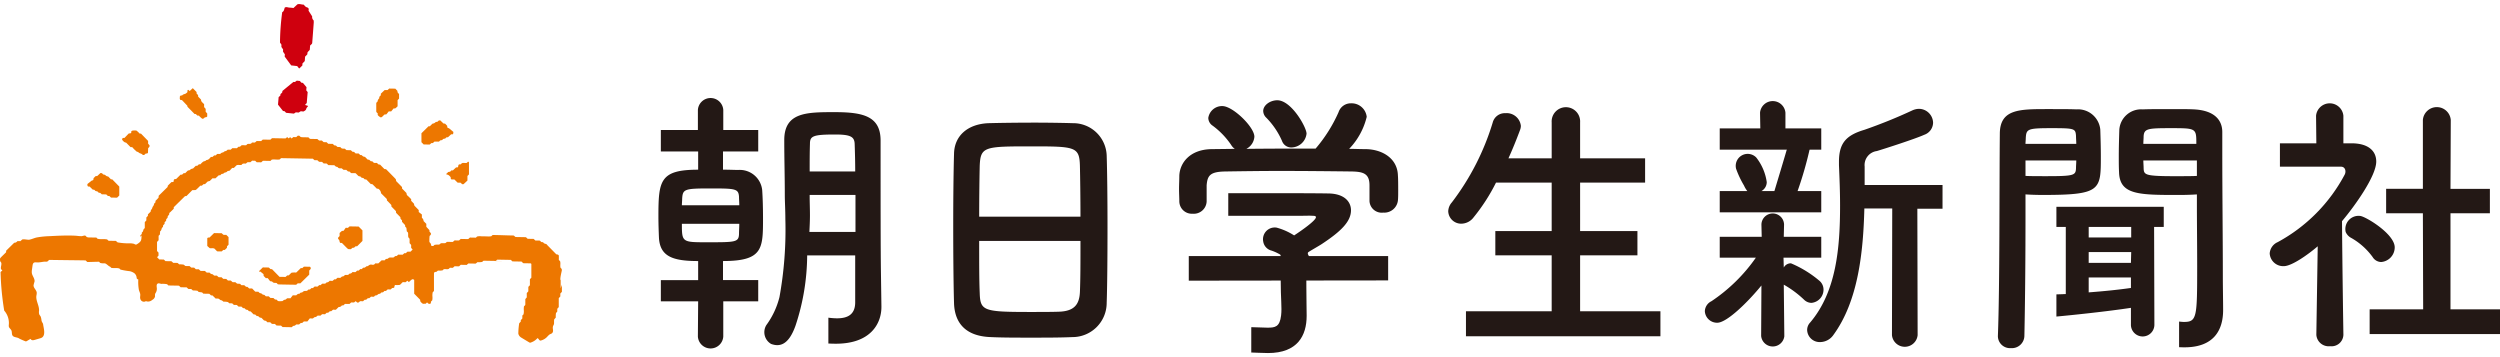 <svg id="レイヤー_1" data-name="レイヤー 1" xmlns="http://www.w3.org/2000/svg" width="294" height="42" viewBox="0 0 294 42"><defs><style>.cls-1{fill:#231815;}.cls-2{fill:#cf000e;}.cls-3{fill:#ed7700;}</style></defs><path class="cls-1" d="M91.667,34.929a9.404,9.404,0,0,1-1.54,3.294,1.594,1.594,0,0,0,.556,2.224c.941.342,2.027.218,2.866-2.139a26.617,26.617,0,0,0,1.375-8.274h5.647v5.518c0,1.46-.909,1.883-2.142,1.883a8.014,8.014,0,0,1-1.012-.077v3.038c.27.016.561.025.882.025,4.122,0,5.356-2.402,5.356-4.318V36.04l-.065-4.577c0-.423-.032-1.461-.032-11.491V16.467c-.033-2.792-2.046-3.279-5.388-3.279-3.279,0-5.94,0-5.94,3.279,0,2.304.064,4.186.064,6.491,0,.714.065,1.721.065,2.857A44.334,44.334,0,0,1,91.667,34.929ZM95.25,16.921c0-.91.324-1.104,2.954-1.104,1.818,0,2.272.26,2.305,1.104.033.973.064,2.077.064,3.245h-5.355C95.217,19.03,95.217,17.927,95.25,16.921Zm5.355,10.354h-5.42c.033-.682.065-1.331.065-1.948,0-.811-.033-1.558-.033-2.207v-.195h5.388Z"/><path class="cls-1" d="M85.058,15.285V12.929a1.496,1.496,0,0,0-2.986,0v2.357H77.715v2.526h4.388v2.144c-4.511,0-4.673,1.298-4.673,5.518,0,.876.033,1.752.064,2.499.13,2.207,1.655,2.726,4.609,2.726v2.241H77.715v2.493h4.388l-.032,4.144a1.496,1.496,0,0,0,2.986,0V35.433h4.11V32.939H85.025V30.698c4.706,0,4.706-1.46,4.706-5.064,0-1.136-.032-2.337-.097-3.279A2.652,2.652,0,0,0,86.81,19.987c-.357,0-1.006-.033-1.785-.033V17.811h4.143V15.285Zm1.85,12.232c-.033.974-.422.974-3.733.974-2.954,0-2.986,0-2.986-2.175H86.94C86.94,26.77,86.908,27.161,86.908,27.517Zm0-4.382c0,.292.033.649.033,1.006H80.189c0-.26.033-.52.033-.747.064-1.169.26-1.234,3.375-1.234C86.486,22.161,86.843,22.194,86.908,23.135Z"/><path class="cls-1" d="M126.122,39.642c-1.428.065-3.181.065-4.902.065-1.687,0-3.375,0-4.706-.065-2.824-.097-4.22-1.525-4.318-3.928-.064-2.11-.097-5.647-.097-9.186,0-3.148.033-6.33.097-8.504.065-2.077,1.623-3.441,4.058-3.538,1.233-.033,3.343-.065,5.42-.065,1.721,0,3.408.033,4.512.065a3.939,3.939,0,0,1,3.96,3.798c.064,1.98.097,5.226.097,8.472,0,3.57-.033,7.141-.097,8.862A4.024,4.024,0,0,1,126.122,39.642Zm.941-14.164c0-2.045-.033-4.694-.065-5.993-.065-2.239-.551-2.272-5.745-2.272-5.485,0-5.94.033-6.037,2.272-.033,1.331-.064,3.949-.064,5.993ZM115.151,28.334c0,2.727,0,4.556.064,6.115.065,2.109.422,2.239,5.941,2.239,1.266,0,2.563,0,3.408-.033,1.818-.065,2.369-.909,2.434-2.305.065-1.623.065-3.42.065-6.017Z"/><path class="cls-1" d="M150.761,16.564a1.151,1.151,0,0,0,1.104.779,1.824,1.824,0,0,0,1.785-1.623c0-.747-1.785-3.928-3.441-3.928-.845,0-1.656.584-1.656,1.265a1.131,1.131,0,0,0,.292.714A9.063,9.063,0,0,1,150.761,16.564Z"/><path class="cls-1" d="M153.928,30.116c-.076-.134-.2-.329-.075-.453.087-.086,1.212-.716,1.587-.963,2.183-1.443,3.436-2.611,3.436-3.969,0-1.007-.778-1.948-2.629-1.98-1.494-.033-6.232-.034-6.232-.034h-5.571V25.38h8.232c.747,0,1.363-.033,1.721,0,.227,0,.357.033.357.163,0,.389-1.72,1.59-2.564,2.142a7.336,7.336,0,0,0-2.057-.915,1.381,1.381,0,0,0-1.579,1.629,1.307,1.307,0,0,0,.974,1.071,5.398,5.398,0,0,1,1.298.646H139.8v2.891l23.446-.03V30.116Zm2.217,2.78h0Z"/><path class="cls-1" d="M164.394,20.622c-.064-2.013-1.85-3.051-3.765-3.084-.747,0-1.222-.033-1.967-.033a8.189,8.189,0,0,0,2.064-3.765,1.787,1.787,0,0,0-1.85-1.59,1.515,1.515,0,0,0-1.46,1.039,17.346,17.346,0,0,1-2.699,4.284c-2.857,0-5.286,0-8.142.033a1.753,1.753,0,0,0,.941-1.428c0-1.136-2.533-3.603-3.765-3.603a1.634,1.634,0,0,0-1.656,1.396,1.121,1.121,0,0,0,.422.844,9.19,9.19,0,0,1,2.272,2.337,1.45,1.45,0,0,0,.422.454l-2.726.033c-2.532.033-3.733,1.59-3.797,3.116,0,.487-.033,1.039-.033,1.59,0,.52.033,1.006.033,1.428a1.47,1.47,0,0,0,1.558,1.461,1.518,1.518,0,0,0,1.655-1.428V21.789c.097-1.136.389-1.59,2.174-1.623,2.013-.032,4.285-.064,6.59-.064,2.824,0,5.745.033,8.342.064,1.331.033,2.045.26,2.045,1.623v1.85a1.441,1.441,0,0,0,1.623,1.364,1.612,1.612,0,0,0,1.72-1.428c.033-.325.033-.747.033-1.201C164.427,21.758,164.427,21.076,164.394,20.622Z"/><path class="cls-1" d="M185.821,36.608V30.029h6.741V27.175h-6.741V21.472h7.643V18.618h-7.643V14.39a1.675,1.675,0,1,0-3.343,0v4.228h-5.085c.487-1.072.941-2.192,1.363-3.328a1.43,1.43,0,0,0,.098-.487,1.68,1.68,0,0,0-1.818-1.493,1.472,1.472,0,0,0-1.494,1.103,29.563,29.563,0,0,1-4.808,9.393,1.659,1.659,0,0,0-.422,1.038,1.519,1.519,0,0,0,1.559,1.461,1.837,1.837,0,0,0,1.427-.747,21.949,21.949,0,0,0,2.634-4.087h6.545V27.175h-6.626v2.854h6.626v6.579h-10.08v2.938h22.869V36.608Z"/><path class="cls-1" d="M211.395,22.471a43.994,43.994,0,0,0,1.485-5.203c0-.811-.138-1.543-.918-1.543a1.856,1.856,0,0,0-1.629,1.147c-.291,1.071-1.665,5.599-1.665,5.599h-1.525a1.219,1.219,0,0,0,.627-1.052,6.041,6.041,0,0,0-1.24-2.902,1.406,1.406,0,0,0-2.367,1.325,11.002,11.002,0,0,0,.935,1.981,2.934,2.934,0,0,0,.389.649H202.24v2.5H214.18v-2.5Z"/><path class="cls-1" d="M209.967,15.103v-1.85a1.499,1.499,0,0,0-2.986,0l.032,1.85H202.24v2.5H214.18v-2.5Z"/><path class="cls-1" d="M228.442,21.758h-9.16V19.583a1.663,1.663,0,0,1,1.428-1.818c.876-.26,4.511-1.428,5.583-1.915a1.533,1.533,0,0,0,1.038-1.428,1.678,1.678,0,0,0-1.655-1.623,1.97,1.97,0,0,0-.812.196,59.982,59.982,0,0,1-5.616,2.272c-2.174.649-2.986,1.59-2.986,3.765v.39c.065,1.525.13,3.116.13,4.739,0,4.967-.431,10.127-3.514,13.763a1.278,1.278,0,0,0-.358.876,1.473,1.473,0,0,0,1.535,1.428,1.918,1.918,0,0,0,1.558-.845c2.889-3.96,3.506-9.64,3.635-14.866h3.279l-.033,14.898a1.517,1.517,0,0,0,3.019,0l-.033-14.867h2.96Z"/><path class="cls-1" d="M213.927,32.988a12.922,12.922,0,0,0-3.31-2.022.933.933,0,0,0-.845.497l-.032-1.16h4.44V27.845h-4.408l.033-1.414v-.033a1.331,1.331,0,0,0-2.661,0v.033l.033,1.414H202.24v2.458h4.25a19.747,19.747,0,0,1-5.222,5.119,1.363,1.363,0,0,0-.778,1.169,1.437,1.437,0,0,0,1.46,1.363c1.136,0,3.636-2.467,5.194-4.382l-.033,5.941a1.372,1.372,0,0,0,2.726.033l-.065-6.07a12.026,12.026,0,0,1,2.402,1.785,1.264,1.264,0,0,0,.844.357,1.559,1.559,0,0,0,1.428-1.559A1.364,1.364,0,0,0,213.927,32.988Z"/><path class="cls-1" d="M261.406,32.404c0-4.155-.065-9.77-.065-14.573V15.526c0-1.364-.876-2.532-3.311-2.662-.551-.033-1.525-.033-2.532-.033-1.396,0-2.889,0-3.506.033a2.574,2.574,0,0,0-2.759,2.37c-.032,1.038-.064,2.11-.064,3.181,0,.649,0,1.266.033,1.883.097,2.63,2.369,2.63,7.043,2.63.844,0,1.623-.033,2.11-.065v1.298c0,2.045.033,4.707.033,7.206,0,5.94-.033,6.492-1.558,6.492-.172,0-.372-.023-.569-.043v3.012c.198.01.405.017.633.017,3.473,0,4.545-2.045,4.545-4.382C261.439,35.325,261.406,33.962,261.406,32.404Zm-9.316-16.392c.065-.876.487-.941,3.116-.941,3.083,0,3.083,0,3.083,1.85h-6.232C252.058,16.596,252.09,16.304,252.09,16.012Zm6.265,4.674c-.454.033-1.558.033-2.63.033-3.506,0-3.603-.162-3.635-.941,0-.292-.033-.584-.033-.909h6.297Z"/><path class="cls-1" d="M241.833,24.321v2.37h1.104v7.888c-.361.02-.733.03-1.104.04v2.608c1.575-.141,5.96-.594,8.764-1.025V38.15a1.38,1.38,0,1,0,2.759,0l-.033-11.459h1.134v-2.37Zm8.764,9.543c-1.591.227-3.246.389-4.967.52V32.631h4.967Zm0-2.954h-4.967V29.645H250.63Zm.032-2.986h-4.998V26.691H250.63Z"/><path class="cls-1" d="M246.994,15.233a2.637,2.637,0,0,0-2.824-2.37c-.616-.033-2.012-.033-3.343-.033-3.376,0-5.648,0-5.648,2.922-.064,6.524,0,17.755-.227,23.76v.064A1.428,1.428,0,0,0,236.478,40.94a1.476,1.476,0,0,0,1.59-1.427c.097-4.642.13-9.965.13-13.698V22.861c.487.033,1.234.065,2.013.065,6.848,0,6.848-.552,6.848-4.512C247.06,17.343,247.027,16.271,246.994,15.233Zm-2.856,4.544c-.033.845-.228.941-3.473.941-1.007,0-1.981,0-2.467-.033V18.868H244.17C244.17,19.193,244.138,19.485,244.138,19.777Zm-5.941-2.856c0-.227.033-.454.033-.682.065-1.071.195-1.168,3.051-1.168,2.726,0,2.792.064,2.857.909,0,.291.032.616.032.941Z"/><path class="cls-1" d="M279.446,18.999c0-1.234-.91-2.111-2.792-2.144h-1.072V13.61a1.614,1.614,0,0,0-3.213,0l.033,3.244H268.119v2.748h7.172c.533,0,.629.563.453.917a19.327,19.327,0,0,1-7.886,7.956,1.56,1.56,0,0,0-.941,1.331A1.593,1.593,0,0,0,268.572,31.3c.941,0,2.856-1.363,3.992-2.337L272.402,39.35v.033a1.455,1.455,0,0,0,1.623,1.331,1.393,1.393,0,0,0,1.558-1.331V39.35s-.129-8.31-.162-13.341C276.978,24.159,279.446,20.686,279.446,18.999Z"/><path class="cls-1" d="M277.543,25.393a1.552,1.552,0,0,0-1.691,1.888,1.438,1.438,0,0,0,.672.709,7.986,7.986,0,0,1,2.499,2.239,1.201,1.201,0,0,0,1.006.584,1.734,1.734,0,0,0,1.59-1.72C281.62,27.503,278.158,25.432,277.543,25.393Z"/><path class="cls-1" d="M288.177,36.381V25.082H292.81V22.207h-4.633l.033-8.11a1.646,1.646,0,0,0-3.279,0v8.11h-4.322v2.874h4.322l.033,11.299H278.67v2.905H294V36.381Z"/><path class="cls-1" d="M153.629,33.847c0-1.447-.008-3.078-.018-4.784h-3.017c.008,1.225.016,2.505.016,3.745,0,2.439.161,3.322.049,4.279-.161,1.373-.708,1.446-1.606,1.446-.329,0-1.903-.058-1.903-.058v2.979s1.504.064,1.968.064c3.473,0,4.545-2.045,4.545-4.382C153.662,36.002,153.629,35.406,153.629,33.847Z"/><path class="cls-2" d="M34.949,7.771c-.231-.026-.468-.053-.705-.081l-.765-1.036.02-.264-.214-.315.005-.272c-.089-.14-.238-.246-.192-.458a.189.189,0,0,0-.019-.122c-.044-.074-.1-.141-.151-.21a28.369,28.369,0,0,1,.26-3.581c.207-.094.228-.324.294-.531.182-.135.377-.007.566-.006A4.156,4.156,0,0,1,34.51.944l.463-.433c.272-.091.531.051.726.028.148.141.226.261.326.298.113.041.22.06.281.206l-.017.22.424.67a.501.501,0,0,0,.17.461,1.98,1.98,0,0,1,.014.258Q36.81,3.856,36.715,5.06a.358.358,0,0,1-.049.109l-.197.184-.038.508-.26.281-.035.258-.257.261-.04.524-.266.269-.019.254-.374.35Z"/><path class="cls-2" d="M36.017,10.622l.165.212-.11,1.289-.185.178c.057.12.163.085.245.115.07.026.097.095.062.125a.546.546,0,0,0-.19.289c-.038.14-.193.217-.323.284l-.311-.032-.241.152-.345-.02-.22.148-.92-.095-.174-.184-.188-.031-.589-.748.076-.887.201-.178.015-.176.2-.18.03-.186c.426-.352.851-.706,1.282-1.051.036-.029.117-.001.186,0l.216-.162.364.038.186.207.174.018.423.507Z"/><path class="cls-3" d="M61.952,40.094l-.41-.246-.172-.104c-.036-.022-.073-.044-.108-.068a.713.713,0,0,1-.306-.438,7.949,7.949,0,0,1,.103-1.224l.184-.194V37.65l.184-.196v-.347l.135-.133a1.491,1.491,0,0,0,.037-.517,2.024,2.024,0,0,1,.021-.435l.129-.126a.246.246,0,0,0,.028-.077c.002-.209.001-.417.001-.645l.17-.201v-.509l.184-.204v-.522l.184-.194v-.707l.171-.183v-1.613c-.028-.028-.049-.068-.07-.069-.296-.009-.593-.013-.882-.018l-.207-.195-1.065-.019-.188-.179-1.611-.029-.131.129a.294.294,0,0,1-.072.041c-.028.007,1.008.001.978,0q-1.163-.021-2.326-.041a.375.375,0,0,0-.082.017l-.127.124a1.983,1.983,0,0,1-.546.025L55.941,31c-.257-.003-.552-.01-.861-.015l-.2.169-.697-.013-.199.181-.529-.009-.197.181-.349-.006-.131.129c-.191.102-.405-.013-.6.052l-.127.124a2.067,2.067,0,0,1-.545.024l-.193.154a.524.524,0,0,0-.157.02c-.047.02-.115.068-.116.107-.009.387-.005.775-.005,1.163v.962l-.144.142a1.675,1.675,0,0,0-.035.519,1.664,1.664,0,0,1-.024.433l-.131.129c-.043.095.008.236-.134.29l-.161-.013-.187-.161-.157.154-.318.009a.895.895,0,0,1-.319-.301l-.017-.173-.699-.711c0-.504-.001-1.01,0-1.517,0-.145.004-.147-.228-.187a2.052,2.052,0,0,0-.392.344l-.187-.17-.198.177L47.36,33.18l-.325.319a2.273,2.273,0,0,1-.524.017c-.071.003-.107.052-.128.19-.022.146-.022.148-.256.162l-.195.172-.344-.006-.2.181-.17-.003c-.093.07-.144.191-.291.174-.133-.016-.168.17-.283.166-.139-.005-.204.085-.298.149-.088.06-.231.009-.303.125a.463.463,0,0,1-.07.07l-.344-.006-.203.181-.168-.003-.2.181-.164-.003-.206.181-.342-.006c-.254.23-.268.23-.518-.006l-.193.157-.336-.006-.201.181-.528-.009-.194.177-.179.005a.396.396,0,0,1-.368.183l-.328.322-.337-.006-.207.175-.173.009-.192.174-.171-.003-.198.181-.342-.006-.198.171-.28-.005c-.027.006-.062.004-.08.02a.415.415,0,0,1-.293.16c-.071,0-.14.088-.236.156l-.362-.006-.288.363-.408-.007-.192.175-.173.008-.206.175-.314-.006c-.098.068-.168.155-.238.155-.14,0-.21.082-.3.172l-1.079-.019-.187-.168-.521-.009-.198-.188-.349-.006-.2-.188-.349-.006a.432.432,0,0,0-.372-.202l-.317-.323a.412.412,0,0,1-.371-.2l-.17-.003-.2-.188-.174-.003-.322-.327c-.087-.068-.234-.004-.302-.129s-.215-.063-.305-.133c-.068-.052-.107-.155-.209-.144-.148.017-.195-.115-.302-.184l-.337-.006-.2-.188-.345-.006-.204-.188-.343-.006-.135-.137a1.666,1.666,0,0,0-.522-.046c-.095-.061-.185-.163-.285-.174-.138-.016-.193-.127-.301-.178a.942.942,0,0,0-.343-.015l-.388-.376-.164-.003-.206-.188-.7-.013-.146-.149-.403-.052-.134-.137a2.714,2.714,0,0,0-.542-.035l-.2-.175-.337-.006-.201-.188-.707-.013-.198-.188-1.244-.022-.146-.148a2.761,2.761,0,0,0-.678-.039c-.145-.016-.304-.117-.445-.025s-.112.303-.094.473a.922.922,0,0,1-.1.561.806.806,0,0,0-.103.191,2.661,2.661,0,0,0-.007.301.636.636,0,0,1-.322.384.76.76,0,0,1-.574.192.548.548,0,0,0-.171-.036.628.628,0,0,0-.143.049.44.44,0,0,1-.511-.307c-.071-.202.012-.384-.017-.582-.024-.167-.121-.338-.159-.508a5.296,5.296,0,0,1-.066-1.217.232.232,0,0,1-.193-.151.756.756,0,0,0-.28-.584,1.497,1.497,0,0,0-.525-.231,8.372,8.372,0,0,1-1.101-.191l-.129-.131a1.572,1.572,0,0,0-.519-.045,2.608,2.608,0,0,1-.428-.024l-.137-.14c-.202-.056-.443-.38-.648-.397a1.661,1.661,0,0,1-.52-.043l-.137-.139c-.287-.005-1.084.032-1.38.027l-.205-.188c-1.064-.019-3.205-.038-4.281-.058l-.194.175c-.064.058-.275.02-.379.031-.217.024-.434.07-.652.087-.385.031-.659-.151-.733.383l-.063.455a1.432,1.432,0,0,0-.016.419c.056.351.369.654.315,1.006a3.83,3.83,0,0,0-.114.43c-.011.319.345.548.375.866a1.55,1.55,0,0,1-.042.354c-.082.594.339,1.159.314,1.758a1.055,1.055,0,0,0,.013.412c.041.11.132.194.183.3a1.997,1.997,0,0,1,.094.455c.05.225.172.292.192.468.043.379.322,1.215-.13,1.525a.897.897,0,0,1-.26.106l-.614.178c-.235.068-.37.057-.48-.123l-.414.245a.262.262,0,0,1-.156.051,8.012,8.012,0,0,1-.762-.332c-.207-.162-.576-.123-.751-.311-.162-.173-.072-.447-.172-.655-.075-.156-.252-.265-.295-.431a.98.98,0,0,1,.002-.287,2.228,2.228,0,0,0-.547-1.602,32.625,32.625,0,0,1-.429-4.539c.069-.06.141-.123.212-.186l-.153-.144c-.085-.239.095-.507.017-.777C.004,30.718.004,30.718,0,30.42a.834.834,0,0,1,.092-.138c.208-.209.419-.414.623-.614L.724,29.48l.95-.933a.43.43,0,0,0,.373-.191l.346.006.205-.181c.118-.104.664.039.834.009.304-.054.601-.206.909-.268a10.419,10.419,0,0,1,1.499-.15c.989-.051,1.98-.102,2.97-.056.255.012.519.062.773.058.126-.002.312-.091.425-.067.1.021.136.139.22.176a.9.9,0,0,0,.357.042c.249.007.497.009.746.013l.137.139a2.154,2.154,0,0,0,.608.045,2.528,2.528,0,0,1,.525.035l.128.13a.278.278,0,0,0,.079.027c.268.007.537.011.821.016l.202.175a7.321,7.321,0,0,0,1.573.108l.18.027a.763.763,0,0,1,.217.055.402.402,0,0,0,.189.072.309.309,0,0,0,.132-.058c.5-.304.52-.465.52-1.032.062-.066-.201.249-.145.19l.013-.181c.075-.084.191-.142.169-.286-.004-.025.005-.069.022-.077.177-.089.112-.321.252-.43.023-.018.043-.041.073-.071v-.699l.184-.204v-.342l.184-.195v-.174l.318-.312c.021-.08.016-.194.068-.234.128-.099.119-.254.191-.368a.573.573,0,0,0,.146-.299c.003-.069.103-.132.166-.207v-.161l.36-.373.021-.236L19.72,21.98c.003-.031-.013-.108.018-.142.138-.152.289-.291.426-.425.242-.008.258-.009.265-.156.007-.153.076-.203.216-.196a.275.275,0,0,0,.08-.02l.506-.497.178-.005.194-.177.174.003.318-.312c.081-.02.193-.013.236-.064a.573.573,0,0,1,.366-.169l.328-.322.17.003.2-.181.172.003a2.231,2.231,0,0,1,.322-.307c.113-.073.284-.045.365-.189a.568.568,0,0,0,.432-.245c.04-.044.084-.083.128-.127l.173.003.2-.181.164.003.206-.181.343.006a.465.465,0,0,1,.298-.175c.1-.008.186-.147.286-.154.139-.011.204-.095.296-.177l.345.006.201-.181.528.009.193-.177.173-.005.204-.177.52.009.137-.134c.173-.085.428.065.551-.191l.344.006.213-.18.518.009.199-.181.887.016L31.99,16.25l1.594.029.193-.161.137.139c.103.02.124-.084.204-.129l.183.158.186-.166.35.006.192-.176.18.015.127.129a.742.742,0,0,0,.161.042c.266.009.531.011.774.016l.148.151a.245.245,0,0,0,.077.031c.268.007.537.011.824.016l.205.173.328.006.209.188.342.006.198.188.529.009.193.182c.093.004.181-.009.246.078a.666.666,0,0,0,.134.107l.269.005c.027.008.068.008.078.026.112.2.302.154.493.164l.203.173.509.009.203.184.172.011.194.184.349.006.193.18.182.018a.433.433,0,0,0,.368.196l.317.323.183.021.195.178.165.003.2.188.346.006.194.179.182.02.506.515.196.021c.344.35.702.713,1.057,1.078a1.305,1.305,0,0,1,.104.137l.025.181.693.705v.169l.511.52c.038.1.016.219.121.308.16.135.303.29.443.426v.198l.319.325.063.243.508.517v.228l.369.295v.393a.453.453,0,0,1,.198.376l.324.329v.348l.364.389.008.172.172.198-.02.18-.137.134a4.503,4.503,0,0,0-.025.71l.163.204a.652.652,0,0,1,.018.065c.041.218.04.221.283.201l.127-.124a1.77,1.77,0,0,1,.549-.03l.201-.155c.149-.051.328.018.552-.036l.169-.14.691.012.204-.181.524.009.2-.181.882.016.204-.181.701.013.137-.134a1.486,1.486,0,0,1,.52-.024c.208-.003.418.01.626.008a2.05,2.05,0,0,0,.525-.015l.128-.125a.277.277,0,0,1,.079-.023c1.163.02,1.259.041,2.438.062l.202.175,1.229.022.203.188.704.013.2.188.526.009c.093.075.146.202.292.182a.156.156,0,0,1,.146.082c.108.146.343.08.431.261l1.075,1.095a.631.631,0,0,1,.168.029c.048.022.115.07.118.109.013.176.005.354.005.517l.146.149c.087.25-.014.517.057.774l.127.129a.628.628,0,0,1,.025.168c-.02.162-.267,1.077-.139,1.164v.974c-.041.044.209-.554.145-.484v.88l-.184.197v.346l-.184.2v1.06c-.086.09-.19.152-.174.295a1.41,1.41,0,0,1-.012.245l-.138.136a2.493,2.493,0,0,0-.027.542l-.17.198c-.057.066-.016.462-.043.566-.039.15-.118.194-.135.381-.019.224.096.436-.044.642-.089.13-.236.133-.348.215a1.99,1.99,0,0,0-.267.256,1.525,1.525,0,0,1-.713.437.272.272,0,0,1-.091.016c-.154-.009-.196-.251-.347-.286a1.684,1.684,0,0,1-.709.488.247.247,0,0,1-.298-.016ZM25.721,20.617l-.382.356-.348-.006-.322.316-.242.059-.316.311-.18.006-.192.176-.175-.003c-.148.146-.294.292-.445.434a.818.818,0,0,1-.132.086l-.373.012-.686.69-.167.01L20.433,24.37v.179c-.126.124-.254.247-.379.373-.06.06-.166.111-.152.199.029.18-.188.224-.181.371.007.145-.101.2-.174.285l-.01.179-.179.189v.171l-.178.189-.013.181a.619.619,0,0,0-.124.126c-.065.121-.048.281-.189.369-.032.02-.026.105-.032.161-.009.085-.014.17-.019.239l-.151.149v.52l-.184.205V29.52l.174.189V30.06l-.17.187.26.265.532.009.198.188.701.013.208.188.508.009.203.172a2.387,2.387,0,0,1,.522.033l.202.16.488.009.2.176.339.006.199.188.35.006.197.188.521.009.209.188.341.006a.428.428,0,0,0,.301.183c.071.003.14.093.238.164l.315.006.212.188.34.006.198.188.351.006.198.188.341.006.211.188.326.006.199.166.351.023.157.16.339.006.205.183.173.013.192.182.354.006.369.375.358.006c.032.033.055.053.074.076.115.137.342.081.435.259.008.016.053.024.079.021.145-.02.201.103.293.181l.347.006.197.188.349.006.209.196c.184-.093.231.129.366.171a2.857,2.857,0,0,0,.494-.007c.095-.065.165-.151.236-.151.14,0,.207-.087.292-.162.018-.016.053-.013.081-.018l.323.006.281-.354.401.007a.821.821,0,0,1,.207-.168c.076-.028.178.011.234-.08.072-.116.228-.058.3-.127a.448.448,0,0,1,.39-.144.552.552,0,0,0,.162-.029c.068-.053.108-.152.21-.138.146.02.199-.101.292-.173l.168.003.2-.181.346.006.211-.187c.184.098.23-.126.368-.158.169-.005.362.057.471-.144a.436.436,0,0,0,.367-.191l.353.006.204-.181.167.003.2-.181.341.006.208-.172c.176.051.244-.124.367-.172.178-.005.371.054.48-.145a.431.431,0,0,0,.367-.19l.354.006.202-.181.169.003.2-.181.169.003c.046-.045.089-.085.13-.128.068-.07.17-.019.241-.061a1.891,1.891,0,0,0,.203-.155c.176.051.23-.153.472-.188.072-.029.254.075.42-.013l.135-.132.348.006.387-.362.35.006a.396.396,0,0,1,.362-.188l.152-.123c.233-.064.412.013.583-.052.043-.042.083-.087.128-.123a.11.11,0,0,1,.079-.021c.144.025.204-.09.296-.169l.525.009.199-.181.171.003.197-.181.349.006.258-.253-.175-.198v-.346l-.184-.207v-.513l-.142-.17c-.062-.226.006-.404-.055-.577l-.133-.135-.046-.405-.138-.14-.017-.185-.36-.386v-.165l-.175-.198-.018-.183-.506-.515-.016-.195-.532-.542c-.009-.086.006-.162-.025-.197-.161-.179-.334-.347-.502-.518l-.013-.169-.679-.676a.671.671,0,0,0-.327-.527l-.173-.018c-.169-.172-.333-.348-.509-.511-.034-.032-.112-.016-.194-.025l-.536-.545c-.11,0-.202.007-.257-.084-.072-.119-.209-.078-.304-.134-.073-.043-.111-.155-.207-.149-.143.009-.207-.094-.29-.174-.065-.063-.127-.129-.192-.195l-.531-.01-.2-.188-.163-.003-.206-.188-.331-.006-.203-.173c-.19-.011-.382.039-.491-.164a.445.445,0,0,1-.367-.203l-.712-.013-.201-.188-.349-.006-.198-.188-.342-.006-.208-.188-.33-.006-.204-.173c-1.241-.022-2.463-.044-3.686-.065a.247.247,0,0,0-.078.026l-.127.125c-.316.064-.643-.04-.943.031l-.148.145-.883-.016-.201.181-.531-.009-.186-.177-.351-.006-.208.181-.33-.006-.203.165c-.191.005-.384-.052-.491.148-.196.059-.407-.034-.6.052l-.317.311-.185-.003A1.613,1.613,0,0,0,27.076,20c-.091.144-.28.052-.375.179-.105.142-.34.07-.433.245-.009.017-.053.024-.078.02-.144-.025-.203.092-.289.165Zm-13.155.104a.392.392,0,0,1-.14-.092.323.323,0,0,0-.233-.097.248.248,0,0,1-.136-.099c-.065-.084-.15-.081-.249-.081l-.379.353-.171-.003-.256.251c-.023.241-.023.241-.21.28l-.512.408c-.008.145-.004.232.086.293l.169.003.379.368c.099,0,.191-.007.246.084.072.119.209.079.304.134.073.043.111.155.206.149.143-.009.207.093.298.18l.522.009.203.188.167.003.194.182.713.013.261-.256V21.94L13.196,21.09l-.148-.003c-.108-.11-.213-.217-.319-.324A1.022,1.022,0,0,1,12.566,20.721Zm38.296-6.181-.319.313-.148-.003-.833.82v1.052l.261.265.713.013.194-.175.167.003.203-.18.522.009c.091-.084.155-.183.298-.17.095.009.134-.102.206-.142.095-.052.232-.007.304-.123.055-.089.147-.078.246-.075l.379-.354.169.003c.09-.058.094-.144.086-.29l-.512-.426c-.187-.046-.187-.046-.21-.287l-.256-.26-.171-.003-.379-.367c-.099-.003-.184-.009-.249.072a.236.236,0,0,1-.136.094.312.312,0,0,0-.233.088.37.37,0,0,1-.14.087A1,1,0,0,1,50.862,14.541Zm-3.932-2.946v-.558a.34.34,0,0,1-.189-.344l-.252-.265-.716-.013-.196.18-.339-.006-.454.433V11.2l-.177.189-.013.181a.517.517,0,0,0-.189.364l-.126.124a.232.232,0,0,0-.03.076q-.003.49,0,.981a.255.255,0,0,0,.028.078l.153.156c-.079.238.15.316.297.449l.169-.019.315-.31.229-.024.274-.345L46,13.104l.28-.347c.113-.01.184.005.224-.024a2.643,2.643,0,0,0,.253-.234v-.721Zm-23.275.254c-.01-.026.003-.059-.003-.088a.366.366,0,0,0-.034-.075l-.314-.32-.009-.18-.178-.193v-.171l-.445-.453c-.059.054-.12.111-.182.168s-.123.114-.184.171c-.176-.168-.176-.168-.255-.097l-.011.224a.906.906,0,0,1-.242.194c-.13.05-.271.061-.368.184-.024.031-.114.002-.163.023-.047.02-.114.072-.112.107.007.139-.064.294.068.413l.178.016.634.668.007.111.842.856.139.002.196.186.17.003a2.645,2.645,0,0,0,.388.361.249.249,0,0,0,.234-.079.235.235,0,0,1,.137-.088.245.245,0,0,0,.221-.096v-.35l-.183-.201v-.34l-.183-.21v-.339C23.883,12.113,23.724,12.019,23.656,11.849Zm-7.075,3.865-.155-.003a2.385,2.385,0,0,0-.393-.362c-.441-.006-.441-.006-.589.079v.133c-.058.192-.219.088-.319.152l-.484.508-.181-.003a.228.228,0,0,0-.089.235c.228.261.246.273.473.332l.508.517.199.004c.07.077.146.17.231.253.105.103.217.198.326.296.138-.024.199.106.298.15.13.057.271.075.37.201.025.032.11.016.175.023l.193-.172c.076-.017.175.035.258-.093l.021-.543.147-.145.022-.18-.175-.203v-.319ZM55.151,20.509c0-.478.001-.951-.003-1.423,0-.021-.036-.048-.061-.062a.067.067,0,0,0-.06.007c-.045.037-.085.081-.127.122-.194.059-.406-.049-.596.049l-.125.123a.31.31,0,0,1-.084.009.152.152,0,0,0-.193.12c-.017.085-.004.174-.094.231l-.169-.003-.376.353-.201.009c-.059.146-.198.172-.338.175l-.277.265a1.485,1.485,0,0,1,.32.12,1.545,1.545,0,0,1,.236.24c-.002.105-.009.194.088.257l.345.006.381.372.346.006.193.181.159-.008.456-.425v-.538ZM32.871,32.556l-.88-.899-.184-.015-.192-.181-.707-.013-.442.434c.053.133.196.072.107.018l.416.337.016.209.254.259.228.004.276.356c.216.034.222.028.292.096a.295.295,0,0,0,.229.103,1.962,1.962,0,0,1,.244.018l.15.152c.075.006.161.016.247.018q.938.019,1.876.033c.025,0,.05-.021.075-.033l.135-.133.308.005,1.047-1.028v-.481l.174-.193c.003-.099.007-.188-.089-.251l-.712-.013-.188.172-.175-.003c-.169.166-.337.332-.507.496a.225.225,0,0,1-.076.03,1.899,1.899,0,0,0-.523.022l-.316.31-.18.007-.191.175Zm9.753-5.464-.449-.45-1.068-.019-.188.172-.266-.005-.242.346-.205.022-.269.24v.36l-.177.192c.006.065-.006.163.018.174.203.087.097.335.25.443l.18.003c.21.213.418.429.631.64a.774.774,0,0,0,.141.09l.268.005a.629.629,0,0,0,.134-.101c.065-.083.151-.072.246-.071l.194-.174.176.003.626-.628Zm-15.748.791-.265-.262-.336-.006-.206-.188-.895-.016-.538.525c-.116-.008-.203-.006-.262.083v.905l.277.25c.162.054.373-.029.566.062l.317.323.534.009.195-.177.17.003.255-.251.01-.18.179-.188Z"/></svg>